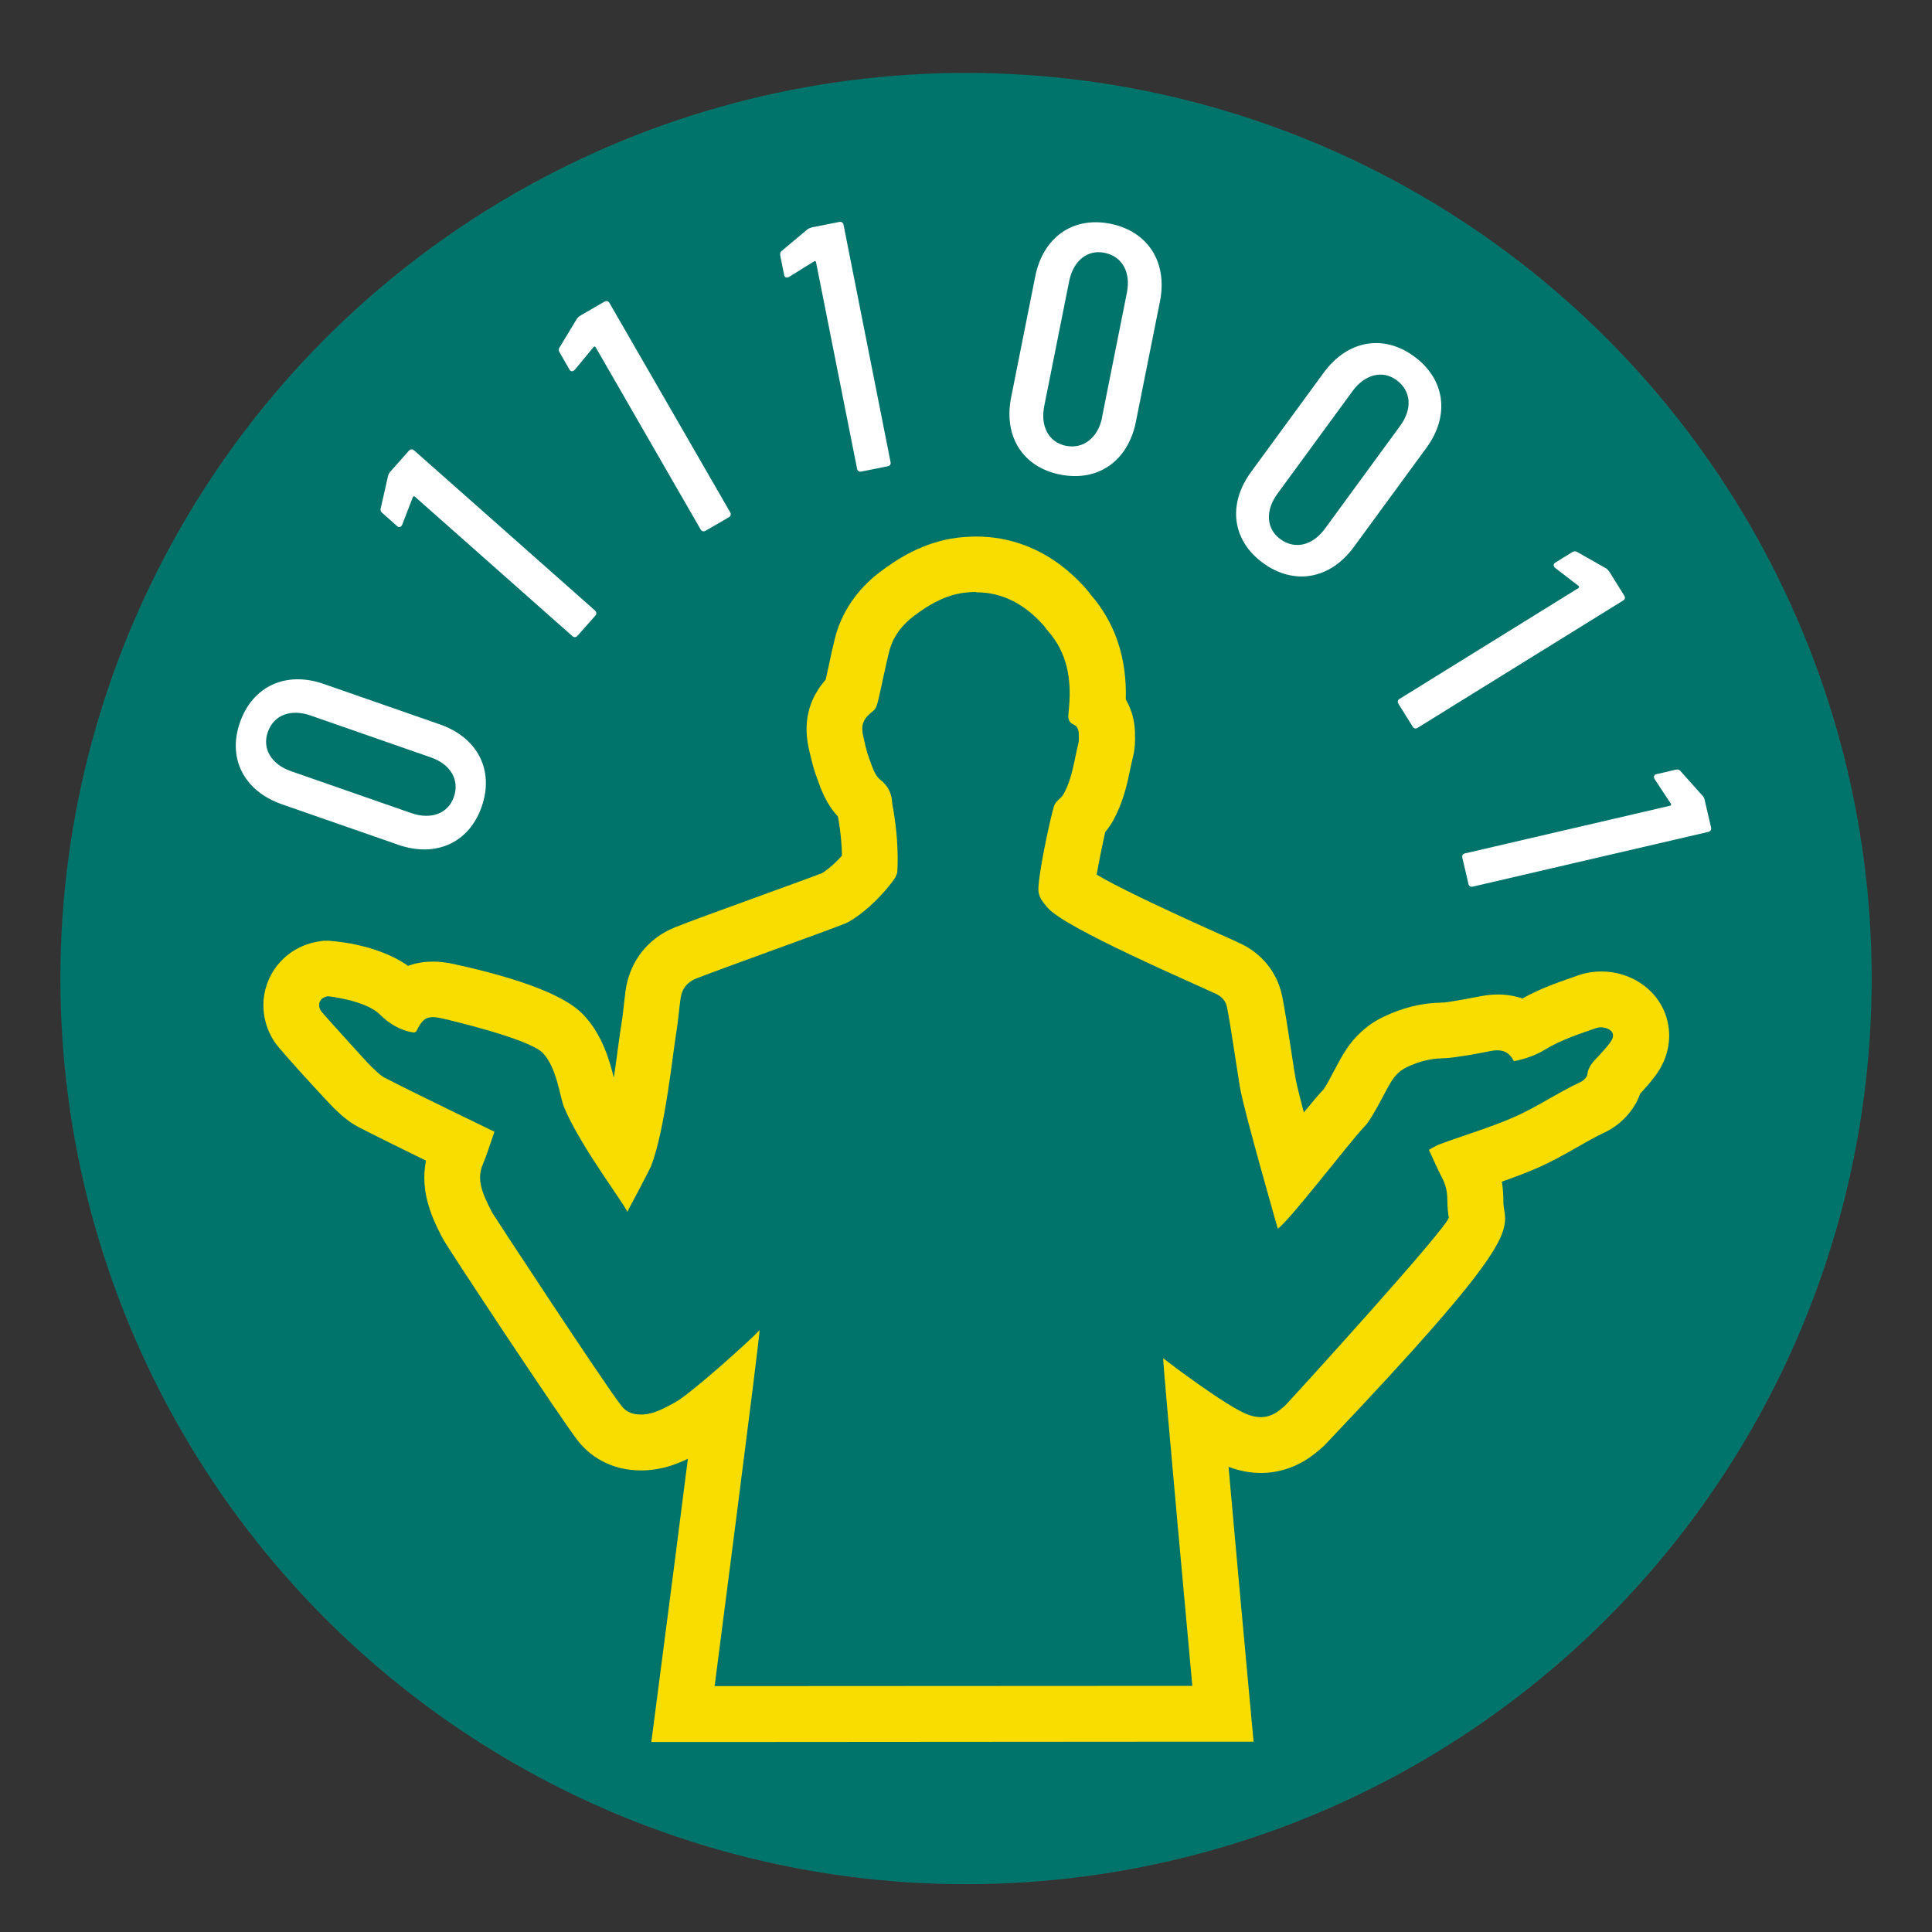 <?xml version="1.0" encoding="UTF-8"?>
<svg xmlns="http://www.w3.org/2000/svg" version="1.1" viewBox="0 0 226.77 226.77">
  <rect x="0" y="0" width="226.77" height="226.77" fill="#333333" stroke="none"/>
  <defs>
    <style>
      .cls-1 {
        fill: #00746a;
      }

      .cls-2 {
        fill: #fff;
      }

      .cls-3 {
        fill: #fadd00;
      }
    </style>
  </defs>
  <!-- Generator: Adobe Illustrator 28.7.1, SVG Export Plug-In . SVG Version: 1.2.0 Build 142)  -->
  <g>
    <g id="Calque_4">
      <circle class="cls-1" cx="113.39" cy="114.86" r="106.3"/>
      <path class="cls-3" d="M114.57,69.52c3.19,0,5.79,1.47,7.97,3.94.16.19.29.41.46.59,2.25,2.55,2.76,5.59,2.49,8.85-.02.29-.05.58-.08.87-.05.53,0,1,.57,1.25.54.24.65.71.64,1.24,0,.33.04.68-.04.99-.51,2-.7,4.09-1.74,5.95-.34.6-.92.77-1.13,1.44-.38,1.18-1.82,7.8-1.83,9.76,0,.91.59,1.56,1.11,2.17,2.03,2.37,16.95,8.77,19.77,10.1.66.31,1.1.83,1.24,1.47.4,1.78,1.31,8.26,1.58,9.68.61,3.22,4.3,16.01,4.4,16.39,1.34-.86,8.33-10.05,10.22-12.03.93-.97,2.38-4.09,3.1-5.23.46-.73,1.01-1.3,1.79-1.67,1.33-.64,2.7-1.03,4.19-1.06.95-.02,1.89-.19,2.83-.33.98-.15,1.96-.36,2.93-.54.25-.04.49-.07.71-.07.81,0,1.49.33,1.94,1.28,1.29-.26,2.51-.66,3.6-1.33,1.9-1.16,3.99-1.84,6.06-2.56.17-.06.36-.09.56-.09.22,0,.44.04.63.1.85.3,1.02.92.49,1.64-.42.57-.89,1.09-1.37,1.61-.6.63-1.23,1.2-1.34,2.17-.04.33-.44.74-.77.89-2.71,1.26-5.16,2.97-7.92,4.17-2.86,1.24-5.83,2.1-8.73,3.18-.37.14-.71.38-1.18.63.53,1.13.98,2.19,1.51,3.21.97,1.86.46,2.65.82,4.71.15.88-18.06,20.89-19.18,22.06-.17.18-.38.32-.57.48-.74.62-1.51.91-2.32.91-.55,0-1.13-.13-1.73-.39-2.51-1.07-8.67-5.69-9.72-6.53-.06.57,3.42,38.46,3.42,38.46l-56.07.03s5.35-41.26,5.28-41.81c-.03.03-.04.07-.07.1-.79.87-8.03,7.47-9.98,8.48-1.17.61-2.32,1.3-3.71,1.35-.06,0-.12,0-.19,0-.89,0-1.66-.24-2.24-.98-1.91-2.4-15.08-22.48-15.19-22.7-1.22-2.35-1.85-3.91-1.12-5.65.51-1.22.89-2.49,1.38-3.86-.43-.22-9.67-4.66-12.9-6.35-.57-.3-1.03-.82-1.53-1.27-.4-.36-5.77-6.31-5.92-6.54-.52-.78-.14-1.61.79-1.74h0c.26,0,4.49.53,6.08,2.11,1.11,1.11,2.47,1.94,4.07,2.15.12-.08.22-.11.25-.17.56-1.18,1.01-1.64,1.91-1.64.31,0,.68.05,1.12.15.4.09,10.13,2.34,11.79,4.04s2.02,5.2,2.52,6.4c1.92,4.62,7.22,11.52,7.4,12.27.23-.41,2.65-4.99,2.79-5.35,1.65-4.22,2.58-13.42,2.94-15.5.24-1.39.34-2.8.53-4.19.15-1.12.73-1.9,1.8-2.34,2.31-.93,15.5-5.65,17.5-6.46,1.12-.46,3.62-2.3,5.7-5.1.18-.24.43-.69.45-1.06.12-2.41-.07-4.81-.47-7.19-.04-.25-.11-.49-.13-.74-.06-1.16-.44-2.04-1.44-2.83-.67-.53-.94-1.62-1.28-2.5-.3-.77-.46-1.59-.65-2.4-.37-1.51-.08-2.19,1.16-3.17.31-.24.45-.76.55-1.18.45-1.89.81-3.81,1.28-5.7.43-1.76,1.48-3.15,2.91-4.23,1.77-1.34,3.67-2.45,5.92-2.74.48-.06.95-.09,1.4-.09M114.56,62.98c-.72,0-1.46.05-2.22.14-4.02.51-7.08,2.53-9.04,4.01-2.72,2.05-4.56,4.78-5.32,7.88-.28,1.12-.52,2.25-.76,3.38-.1.46-.2.92-.3,1.38-2.07,2.35-2.72,5.17-1.91,8.43l.12.49c.22.92.45,1.83.79,2.7.45,1.27,1.06,2.98,2.42,4.43.02.13.05.25.08.38.25,1.48.38,2.88.41,4.23-1.09,1.22-2.09,1.92-2.33,2.05-.75.3-4.47,1.65-8.21,3.01-3.91,1.42-7.85,2.86-9.03,3.34-3.26,1.31-5.38,4.06-5.85,7.54l-.2,1.73c-.08.74-.16,1.48-.29,2.21-.09.5-.2,1.35-.35,2.44-.12.93-.3,2.27-.52,3.75-.51-2.05-1.39-5.16-3.66-7.48-2.1-2.15-7.17-4.12-15.06-5.85-.95-.21-1.75-.3-2.53-.3-.88,0-1.88.12-2.9.5-3.84-2.71-9.35-2.95-9.41-2.95h-.52l-.52.08c-2.59.38-4.83,2.04-5.89,4.45-1.06,2.4-.8,5.16.7,7.4.66.98,6.54,7.37,6.99,7.77.74.71,1.62,1.54,2.87,2.19,1.69.88,5.01,2.51,7.88,3.92-.77,3.86.91,7.1,1.98,9.16.63,1.2,14.16,21.61,15.88,23.76,1.77,2.22,4.38,3.44,7.36,3.44h.42c2.11-.08,3.81-.74,5.1-1.37-1.05,8.29-2.34,18.29-3.33,25.86l-.96,7.39h7.45s56.07-.04,56.07-.04h7.17s-.66-7.14-.66-7.14c-.68-7.38-1.58-17.26-2.28-25.12,1.26.48,2.54.72,3.8.72,2.35,0,4.6-.84,6.51-2.42.43-.34.8-.66,1.13-1.01,21.71-22.86,21.38-24.78,20.88-27.68-.06-.37-.06-.65-.06-.91-.01-.56-.03-1.29-.18-2.17,1.34-.47,2.67-.97,3.98-1.53,1.82-.78,3.39-1.68,4.92-2.55,1.04-.59,2.08-1.19,3.17-1.7,1.54-.72,3.38-2.28,4.17-4.56.66-.7,1.29-1.42,1.84-2.18,1.48-2.02,1.94-4.49,1.24-6.76-.69-2.27-2.44-4.05-4.8-4.9-.9-.32-1.86-.49-2.84-.49s-1.88.16-2.74.46l-.59.21c-1.84.64-3.89,1.35-5.94,2.5-.9-.31-1.87-.47-2.88-.47-.61,0-1.24.06-1.9.18l-1,.19c-.58.11-1.17.23-1.76.32l-.43.07c-.5.08-1.01.18-1.51.19-2.35.04-4.61.6-6.9,1.71-1.81.87-3.32,2.24-4.47,4.06-.31.49-.74,1.28-1.21,2.15-.43.8-.89,1.74-1.3,2.3-.46.46-1.21,1.35-2.29,2.67-.64-2.41-.88-3.49-.97-3.97-.1-.51-.28-1.72-.49-3.11-.39-2.55-.87-5.63-1.14-6.8-.59-2.6-2.35-4.77-4.83-5.94-.51-.24-1.41-.65-2.56-1.16-7.33-3.29-12.13-5.61-14.33-6.93.27-1.56.7-3.67,1.01-5,.29-.35.59-.77.88-1.27,1.24-2.22,1.7-4.4,2.06-6.15.1-.46.19-.92.31-1.38.28-1.12.25-2.04.24-2.49.03-1.56-.35-3.03-1.08-4.27.14-4.91-1.27-9.07-4.18-12.37-.02-.07-.23-.33-.45-.58-4.49-5.1-9.48-6.17-12.88-6.17h0Z"/>
      <g>
        <path class="cls-2" d="M46.73,99.15l-13.65-4.75c-4.44-1.56-6.39-5.37-4.92-9.59,1.48-4.26,5.39-6.08,9.84-4.53l13.64,4.75c4.45,1.56,6.39,5.41,4.89,9.67-1.47,4.22-5.37,6-9.81,4.45ZM50.57,88.9l-14.12-4.92c-2.34-.81-4.33-.05-5.02,1.96-.68,1.93.41,3.77,2.73,4.58l14.12,4.92c2.33.81,4.32.04,4.99-1.89.7-2-.38-3.85-2.7-4.65Z"/>
        <path class="cls-2" d="M45.82,55.36l2.19-2.47c.16-.18.4-.2.59-.03l21.25,18.81c.18.17.2.41.03.59l-2.1,2.37c-.17.19-.4.21-.59.04l-18.5-16.38c-.1-.08-.22-.02-.24.08l-1.25,3.24c-.14.27-.37.34-.58.15l-1.75-1.55c-.17-.14-.26-.34-.18-.55l.86-3.81c.05-.18.15-.37.26-.49Z"/>
        <path class="cls-2" d="M68.11,37.05l2.85-1.65c.22-.12.45-.06.57.15l14.18,24.59c.12.22.06.45-.15.57l-2.75,1.59c-.22.13-.44.06-.57-.15l-12.33-21.4c-.06-.11-.19-.09-.25,0l-2.21,2.67c-.22.22-.46.21-.61-.04l-1.16-2.03c-.11-.18-.14-.4,0-.57l2.02-3.34c.1-.15.26-.3.42-.38Z"/>
        <path class="cls-2" d="M95.28,26.69l3.24-.64c.24-.05.44.08.49.33l5.52,27.86c.06.25-.08.44-.33.49l-3.11.62c-.25.05-.45-.08-.49-.33l-4.82-24.26c-.02-.12-.16-.14-.23-.08l-2.95,1.83c-.28.14-.5.06-.56-.23l-.46-2.3c-.03-.21,0-.42.19-.54l2.99-2.51c.15-.11.34-.19.51-.23Z"/>
        <path class="cls-2" d="M118.69,46.61l2.82-14.15c.92-4.62,4.43-7.07,8.81-6.2,4.41.89,6.75,4.5,5.83,9.12l-2.83,14.15c-.93,4.61-4.47,7.06-8.89,6.17-4.38-.87-6.67-4.48-5.74-9.09ZM129.35,48.99l2.92-14.63c.48-2.41-.55-4.27-2.63-4.69-2-.4-3.67.93-4.15,3.35l-2.92,14.63c-.49,2.41.55,4.28,2.55,4.68s3.75-.91,4.24-3.32Z"/>
        <path class="cls-2" d="M146.85,55.39l8.53-11.66c2.79-3.8,7-4.53,10.6-1.9,3.64,2.67,4.23,6.93,1.45,10.73l-8.53,11.65c-2.79,3.81-7.03,4.52-10.67,1.86-3.6-2.64-4.17-6.88-1.38-10.68ZM155.52,62.05l8.82-12.06c1.46-1.98,1.31-4.1-.41-5.37-1.64-1.21-3.72-.7-5.17,1.28l-8.82,12.05c-1.45,1.99-1.32,4.12.34,5.33,1.71,1.26,3.78.76,5.24-1.23Z"/>
        <path class="cls-2" d="M188.91,67.12l1.74,2.8c.14.22.08.44-.14.57l-24.12,14.94c-.21.14-.44.08-.57-.13l-1.68-2.7c-.14-.22-.08-.44.14-.57l21-13.01c.09-.07.07-.2,0-.25l-2.75-2.12c-.23-.21-.22-.45.02-.61l1.99-1.23c.18-.11.4-.14.58-.02l3.39,1.92c.16.1.3.26.39.4Z"/>
        <path class="cls-2" d="M200.09,93.92l.75,3.22c.05.24-.07.44-.31.5l-27.67,6.43c-.25.06-.45-.07-.5-.32l-.72-3.09c-.06-.25.07-.44.31-.49l24.09-5.6c.12-.03.14-.16.08-.23l-1.92-2.91c-.14-.26-.07-.49.22-.56l2.28-.53c.2-.05.43,0,.56.18l2.6,2.91c.12.14.21.34.25.49Z"/>
      </g>
    </g>
  </g>
</svg>